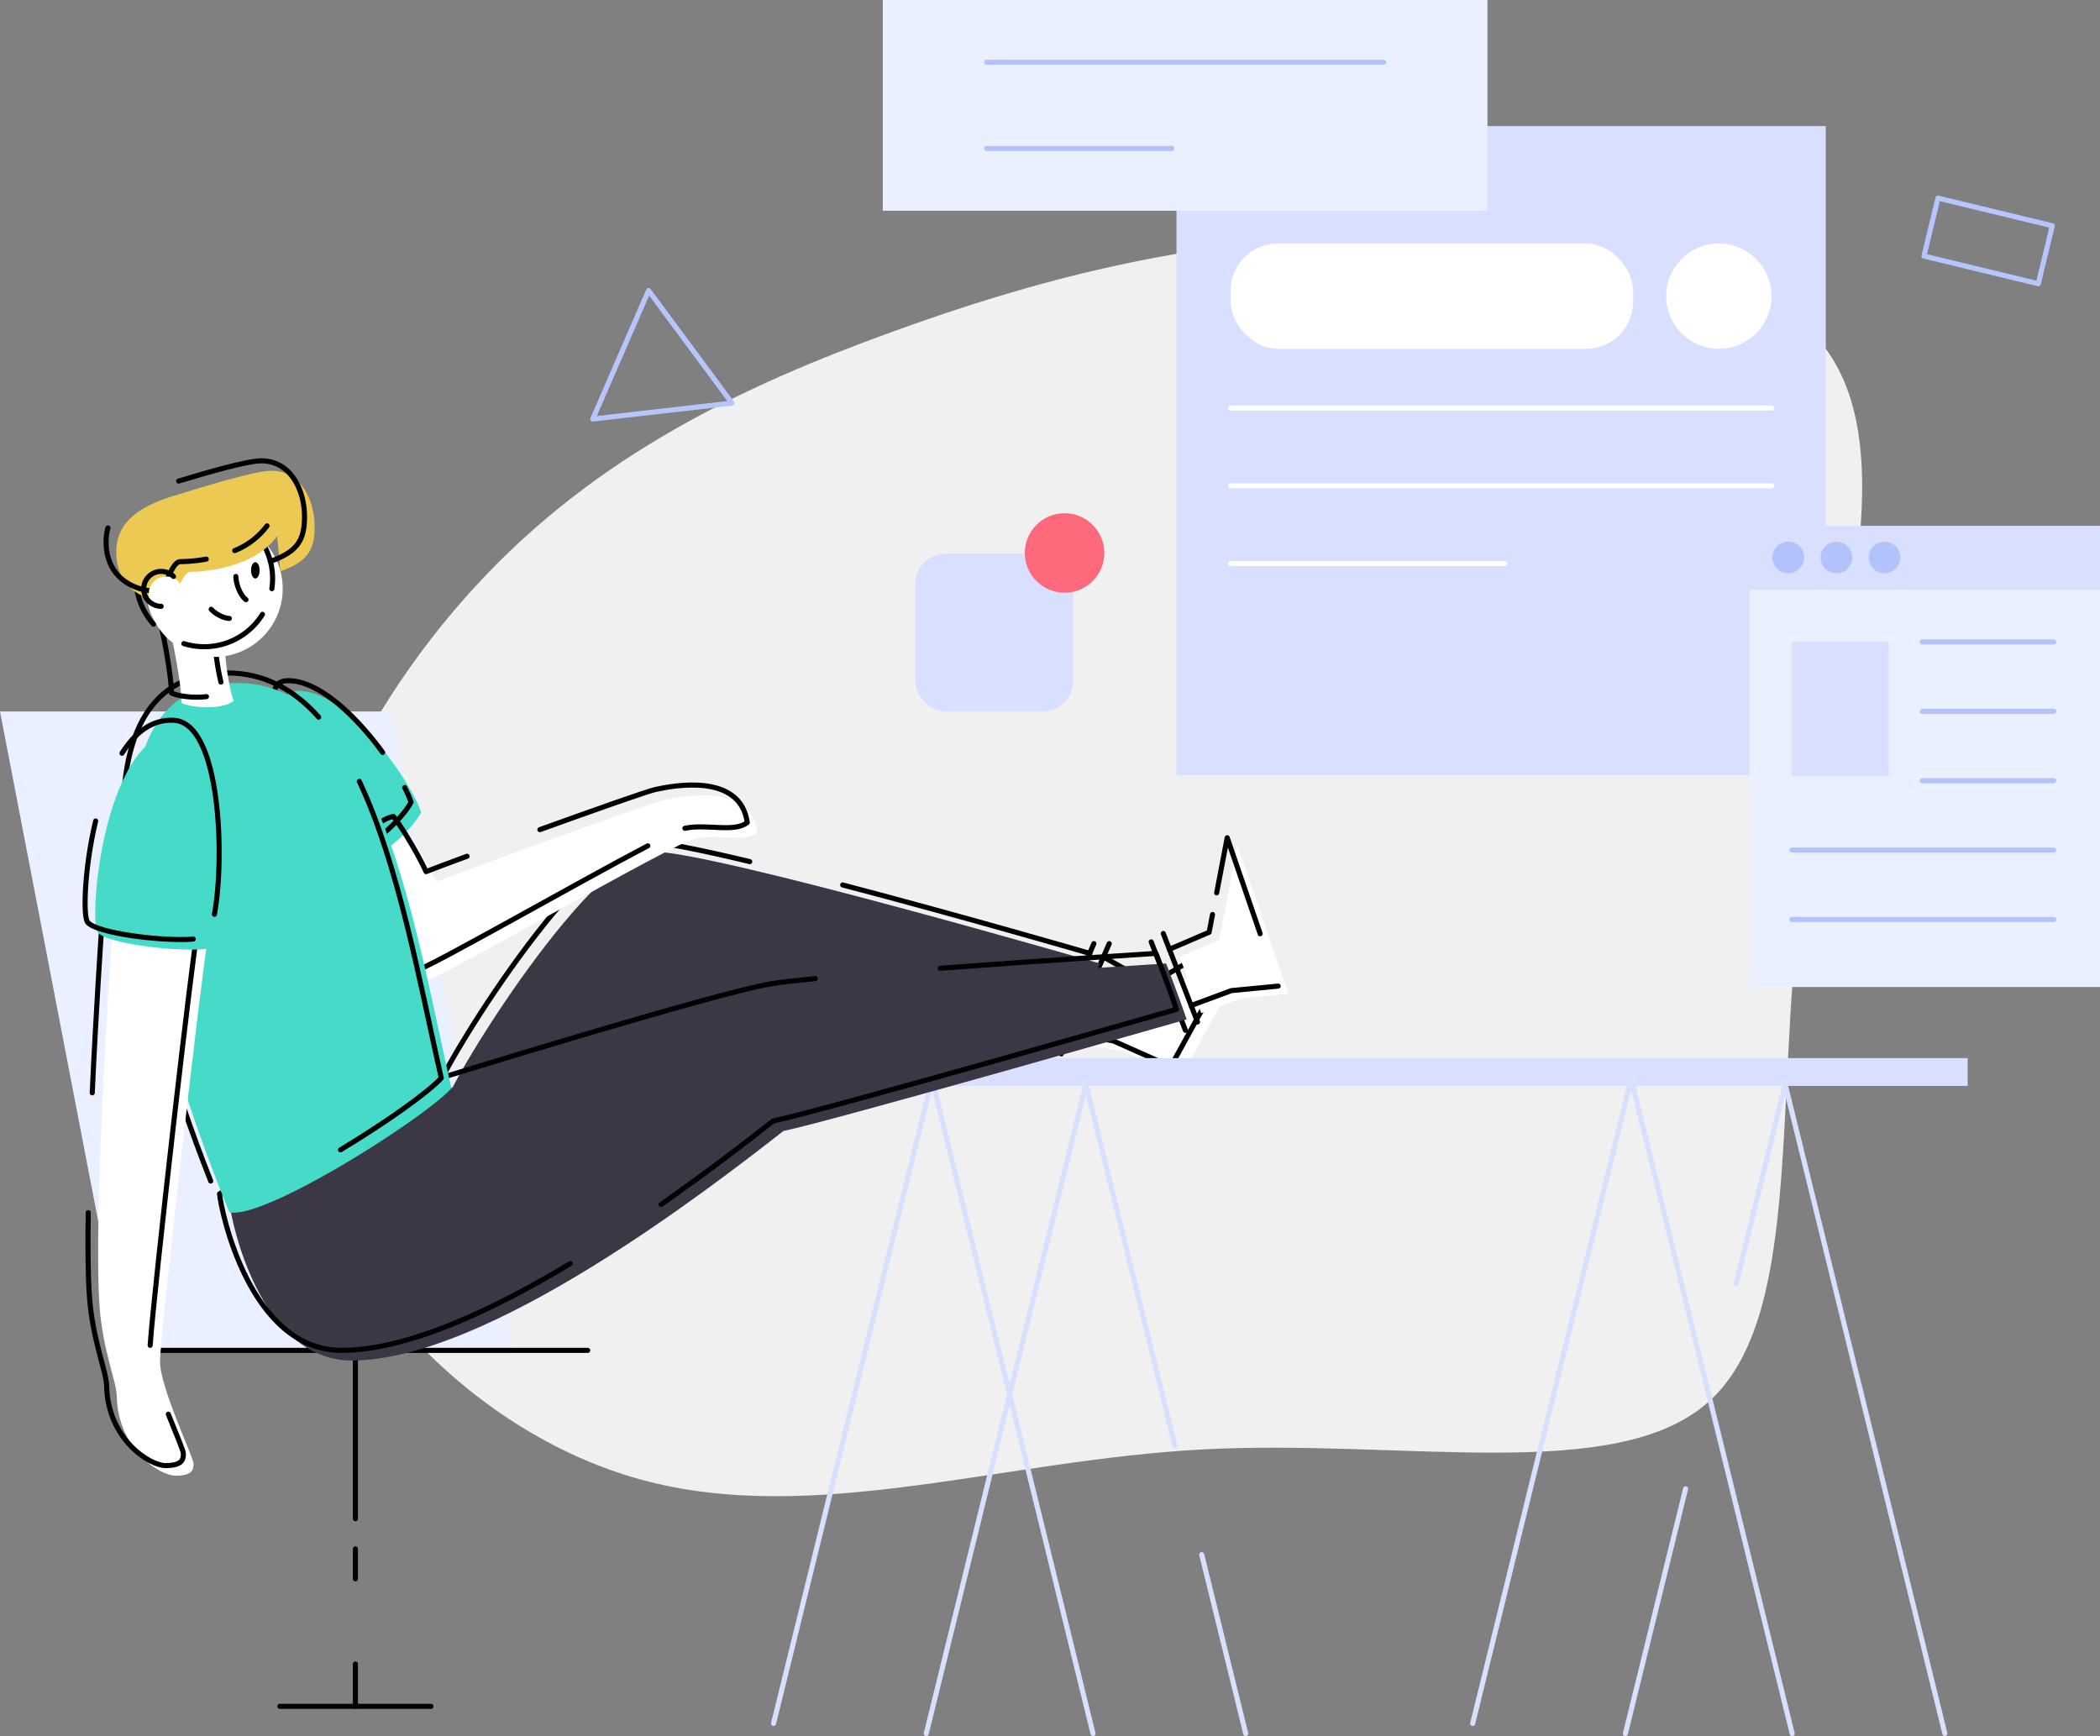<svg xmlns="http://www.w3.org/2000/svg" viewBox="0 0 828.05 684.69"><rect x="0" y="0" width="828.05" height="684.69" fill="#808080" stroke="none"/><defs><style>.cls-1{fill:#f0f0f0;}.cls-2{fill:#fff;}.cls-3{fill:#eaf0ff;}.cls-10,.cls-4,.cls-6,.cls-7,.cls-9{fill:none;stroke-linecap:round;stroke-linejoin:round;stroke-width:2px;}.cls-4{stroke:#000000;}.cls-5{fill:#d8dfff;}.cls-6{stroke:#d8dfff;}.cls-7{stroke:#fff;}.cls-8{fill:#ff697c;}.cls-9{stroke:#b2c3fb;}.cls-10{stroke:#b6c6fc;}.cls-11{fill:#3b3744;}.cls-12{fill:#46dbc9;}.cls-13{fill:#ecc953;}.cls-14{fill:#000000;}.cls-15{fill:#b2c3fb;}</style></defs><title>drawkit-grape-pack-illustration-15</title><g id="Layer_2" data-name="Layer 2"><g id="vector"><path class="cls-1" d="M474.51,571.6c-79.18,4.15-154,30.44-221.67,11.94s-127.93-82-139.35-152.5c-11.43-70.29,25.78-147.55,74-199.83,48-52.29,107.1-79.59,164.23-100.32S464,95.9,535.39,92.26s158.87,3.54,187.19,49.25-2.43,129.64-12.64,213.07.2,166.05-36.41,198.42S553.7,567.46,474.51,571.6Z"/><path class="cls-2" d="M423.47,411.4c5.26.77,19.43,3.07,19.43,3.07l22.75,10.14,30.25-55-38,22.41-18.82-10.65"/><polygon class="cls-3" points="202.6 532.55 48.53 532.55 0 280.58 154.07 280.58 202.6 532.55"/><path class="cls-4" d="M332.28,349c47.26,12.39,97.47,27,97.47,27-3.28,7.08-14.55,33.26-14.55,33.26L170.78,433.08c3.82-13.46,58.92-101.2,82.93-101.2,6.48,0,22.29,3.21,41.91,7.91"/><line class="cls-4" x1="453.93" y1="371.44" x2="467.43" y2="406.34"/><line class="cls-4" x1="431.33" y1="372.14" x2="412.44" y2="415.63"/><line class="cls-4" x1="437.38" y1="372.14" x2="418.49" y2="415.63"/><line class="cls-4" x1="458.69" y1="368.14" x2="472.19" y2="403.04"/><path class="cls-4" d="M419.47,407.4c5.26.77,19.43,3.07,19.43,3.07l22.75,10.14,30.25-55-38,22.41-18.82-10.65"/><rect class="cls-5" x="279.14" y="417.28" width="496.73" height="10.98"/><line class="cls-6" x1="305.01" y1="679.69" x2="366.86" y2="428.26"/><line class="cls-6" x1="365.22" y1="683.69" x2="427.93" y2="428.77"/><line class="cls-6" x1="463.27" y1="570.14" x2="428.5" y2="428.77"/><line class="cls-6" x1="491.21" y1="683.69" x2="473.84" y2="613.1"/><line class="cls-6" x1="431" y1="683.69" x2="368.29" y2="428.77"/><line class="cls-6" x1="580.69" y1="679.69" x2="642.54" y2="428.26"/><line class="cls-6" x1="684.54" y1="506.29" x2="703.62" y2="428.77"/><line class="cls-6" x1="640.9" y1="683.69" x2="664.65" y2="587.16"/><line class="cls-6" x1="766.89" y1="683.69" x2="704.18" y2="428.77"/><line class="cls-6" x1="706.68" y1="683.69" x2="643.97" y2="428.77"/><line class="cls-4" x1="48.53" y1="532.55" x2="231.75" y2="532.55"/><line class="cls-4" x1="140.14" y1="656.23" x2="140.14" y2="672.93"/><line class="cls-4" x1="140.14" y1="610.82" x2="140.14" y2="622.62"/><line class="cls-4" x1="140.14" y1="532.55" x2="140.14" y2="598.95"/><line class="cls-4" x1="110.35" y1="672.93" x2="169.93" y2="672.93"/><rect class="cls-5" x="463.89" y="49.73" width="256.02" height="256.02"/><rect class="cls-2" x="485.28" y="96.04" width="158.66" height="41.54" rx="18.52"/><circle class="cls-2" cx="677.75" cy="116.8" r="20.77"/><line class="cls-7" x1="485.28" y1="160.91" x2="698.52" y2="160.91"/><line class="cls-7" x1="485.28" y1="191.59" x2="698.52" y2="191.59"/><line class="cls-7" x1="485.28" y1="222.27" x2="593.32" y2="222.27"/><rect class="cls-5" x="360.89" y="218.34" width="62.24" height="62.24" rx="12"/><circle class="cls-8" cx="419.76" cy="218.08" r="15.68"/><rect class="cls-3" x="348.09" width="238.43" height="83.11"/><line class="cls-9" x1="389.04" y1="24.55" x2="545.57" y2="24.55"/><line class="cls-9" x1="389.04" y1="58.56" x2="462.06" y2="58.56"/><polygon class="cls-10" points="255.74 114.58 233.74 165.24 288.61 158.97 255.74 114.58"/><rect class="cls-10" x="772.15" y="71.81" width="23.52" height="46.38" transform="translate(507.27 834.6) rotate(-76.4)"/><path class="cls-11" d="M90.57,474.83c.61,6.81,12,61.72,48.11,61.72,53.68,0,141.09-67.76,170.23-90.52,18.62-3.79,159-44,159-44-2.59-7.76-8.11-22.07-8.11-22.07s-128.69,8.15-151.5,11.95-129.66,37-134.84,38.49S90.57,474.83,90.57,474.83Z"/><path class="cls-11" d="M174.78,437.08c3.82-13.46,58.92-101.2,82.93-101.2s176,44.11,176,44.11c-3.28,7.08-14.55,33.26-14.55,33.26Z"/><path class="cls-4" d="M321.47,385.93c-7.66.74-13.68,1.43-17.19,2-22.8,3.8-129.66,37-134.84,38.49s-82.87,44.4-82.87,44.4c.61,6.81,12,61.72,48.11,61.72,25.7,0,59.13-15.53,90.2-34.22"/><path class="cls-4" d="M260.68,475c18.85-13.17,34.67-25.48,44.23-32.94,18.62-3.79,159-44,159-44-2.59-7.76-8.11-22.07-8.11-22.07s-44,2.79-85.08,5.86"/><path class="cls-2" d="M159.14,326c4.29,5.4,11.27,17.94,12.86,21.75,8.25-3.34,84-31,90.47-32.38s33.33-6.83,36.19,13c-4.92,4.13-16.19.47-24.6,2.3S175,385.07,168.64,386.48s-42.67-10-42.67-10S143,328.68,159.14,326Z"/><path class="cls-12" d="M117.68,272.45c19.09,0,43.81,34.39,48.39,47.86-2.62,5.49-12.69,14.78-15.7,15.56S95.71,272.45,117.68,272.45Z"/><path class="cls-4" d="M159.56,310.58a45.35,45.35,0,0,1,2.51,5.73c-2.62,5.49-12.69,14.78-15.7,15.56s-54.66-63.42-32.69-63.42c12.37,0,27.11,14.44,37.19,28.27"/><path class="cls-4" d="M255.44,333.57c-28.12,14.73-85.8,47.8-90.8,48.91-6.32,1.4-42.67-10-42.67-10s17-47.78,33.17-50.48c4.29,5.4,11.27,17.94,12.86,21.75,2-.82,8.08-3.09,16.17-6.07"/><path class="cls-4" d="M212.88,327.19c21.12-7.63,42.29-15.12,45.59-15.84,6.51-1.43,33.33-6.83,36.19,13-4.92,4.13-16.19.47-24.6,2.3"/><path class="cls-12" d="M120,278c34,24.55,45.7,96.6,58,151.19-10.33,11.59-73.71,52-87.56,48.89-30.83-75-68.51-208.69,3.09-208.69A44.23,44.23,0,0,1,120,278"/><path class="cls-4" d="M83.09,465.78C53,389.67,20.49,265.39,89.52,265.39c14.68,0,26.46,6.55,36.13,17.43"/><path class="cls-4" d="M141.68,308.15c15.58,33,23.8,79.21,32.31,117-4.92,5.51-21.85,17.55-39.74,28.32"/><path class="cls-2" d="M44.19,368.29c-.49,7.23-7.55,110.79-4.91,147.15,1.24,17.11,6.66,29.33,6.77,35.18.42,20.8,16.86,31.36,23.2,31.36s7.07-2.17,7.07-4.71S63.09,547.18,63.09,537,80,379.14,81.94,370.44,44.19,368.29,44.19,368.29Z"/><path class="cls-4" d="M59.21,530.55c1.51-21.93,16.84-155.84,18.73-164.11,2-8.7-37.75-2.15-37.75-2.15-.26,3.77-2.3,33.73-3.82,66.7"/><path class="cls-4" d="M34.79,478.24c-.21,13.25-.11,24.95.49,33.2,1.24,17.11,6.66,29.33,6.77,35.18.42,20.8,16.86,31.36,23.2,31.36s7.07-2.17,7.07-4.71c0-1.18-2.88-7.81-5.95-15.57"/><path class="cls-12" d="M72.54,288c22.89,1.19,19.89,82.44,12.49,85.43s-42.83-.7-46.53-5.81S41.08,286.4,72.54,288Z"/><path class="cls-2" d="M65.93,244.9c2.58,7.8,5.73,26.63,5.66,32.36,4.08,2,15.89,2.72,20.55-.79-1.86-5.08-3.72-17.18-3.58-25.05S65.93,244.9,65.93,244.9Z"/><path class="cls-4" d="M87.11,269a97.09,97.09,0,0,1-2.55-21.56c.14-7.88-22.63-6.52-22.63-6.52,2.58,7.8,5.73,26.63,5.66,32.36,2.68,1.32,8.69,2.08,13.82,1.45"/><circle class="cls-2" cx="84.56" cy="232.15" r="26.92"/><path class="cls-4" d="M103.49,242.27a27,27,0,0,1-31,11.55"/><path class="cls-4" d="M60.56,246.17a26.92,26.92,0,1,1,46.93-18,27.79,27.79,0,0,1-.3,4"/><path class="cls-13" d="M109.28,211.4c-9.26,13-29.86,14.12-34,14.12S70.16,237.1,64.83,237.1s-19-3.48-19-19.45c0-11.81,9.26-17.94,22.34-22,10.28-3.19,32.18-10,38.89-10,11.23,0,17,11.11,17,22,0,9.37-2.76,13.81-13.48,17.67"/><path class="cls-4" d="M70.44,189.73c11.16-3.4,27.09-8,32.64-8,11.23,0,17,11.11,17,22,0,9.37-2.76,13.81-13.48,17.67"/><path class="cls-4" d="M81.32,220.49a59,59,0,0,1-10.07,1c-4.17,0-5.09,11.58-10.42,11.58s-19-3.48-19-19.45a19.26,19.26,0,0,1,.73-5.4"/><path class="cls-4" d="M105.28,207.4a29.94,29.94,0,0,1-12.72,9.74"/><circle class="cls-2" cx="65.55" cy="234.23" r="6.89"/><path class="cls-4" d="M63.55,239.12a6.89,6.89,0,1,1,4.86-11.78"/><path class="cls-4" d="M76.2,370.35c-12.22,1-38.54-2.35-41.7-6.71-1.77-2.45-1.26-21.19,3.22-39.87"/><path class="cls-4" d="M48.1,297.05c5.14-8.12,11.85-13.47,20.44-13,18.6,1,20.11,54.78,16,76.54"/><polyline class="cls-2" points="473.68 399.55 489.53 393.67 507.99 391.89 487.9 333.38 480.77 370.65 465.1 377.37"/><polyline class="cls-4" points="478.11 360.66 476.77 367.65 461.1 374.37"/><polyline class="cls-4" points="496.9 368.25 483.9 330.38 479.74 352.11"/><polyline class="cls-4" points="469.68 396.55 485.53 390.67 503.99 388.89"/><path class="cls-4" d="M93,227.34c0,2.63,1.59,7.38,4,9.15"/><ellipse class="cls-14" cx="100.68" cy="224.92" rx="1.69" ry="3.23"/><path class="cls-4" d="M83.27,240.27c1.26,1.52,4.74,3.62,7.16,3.62"/><rect class="cls-3" x="689.8" y="207.44" width="138.25" height="181.81"/><rect class="cls-5" x="689.8" y="207.44" width="138.25" height="25.18"/><circle class="cls-15" cx="705.14" cy="219.85" r="6.23"/><circle class="cls-15" cx="724.11" cy="219.85" r="6.23"/><circle class="cls-15" cx="743.09" cy="219.85" r="6.23"/><rect class="cls-5" x="706.56" y="253.17" width="38.2" height="53"/><line class="cls-9" x1="758.01" y1="253.17" x2="809.81" y2="253.17"/><line class="cls-9" x1="706.56" y1="335.25" x2="809.81" y2="335.25"/><line class="cls-9" x1="706.56" y1="362.61" x2="809.81" y2="362.61"/><line class="cls-9" x1="758.01" y1="280.53" x2="809.81" y2="280.53"/><line class="cls-9" x1="758.01" y1="307.89" x2="809.81" y2="307.89"/></g></g></svg>
